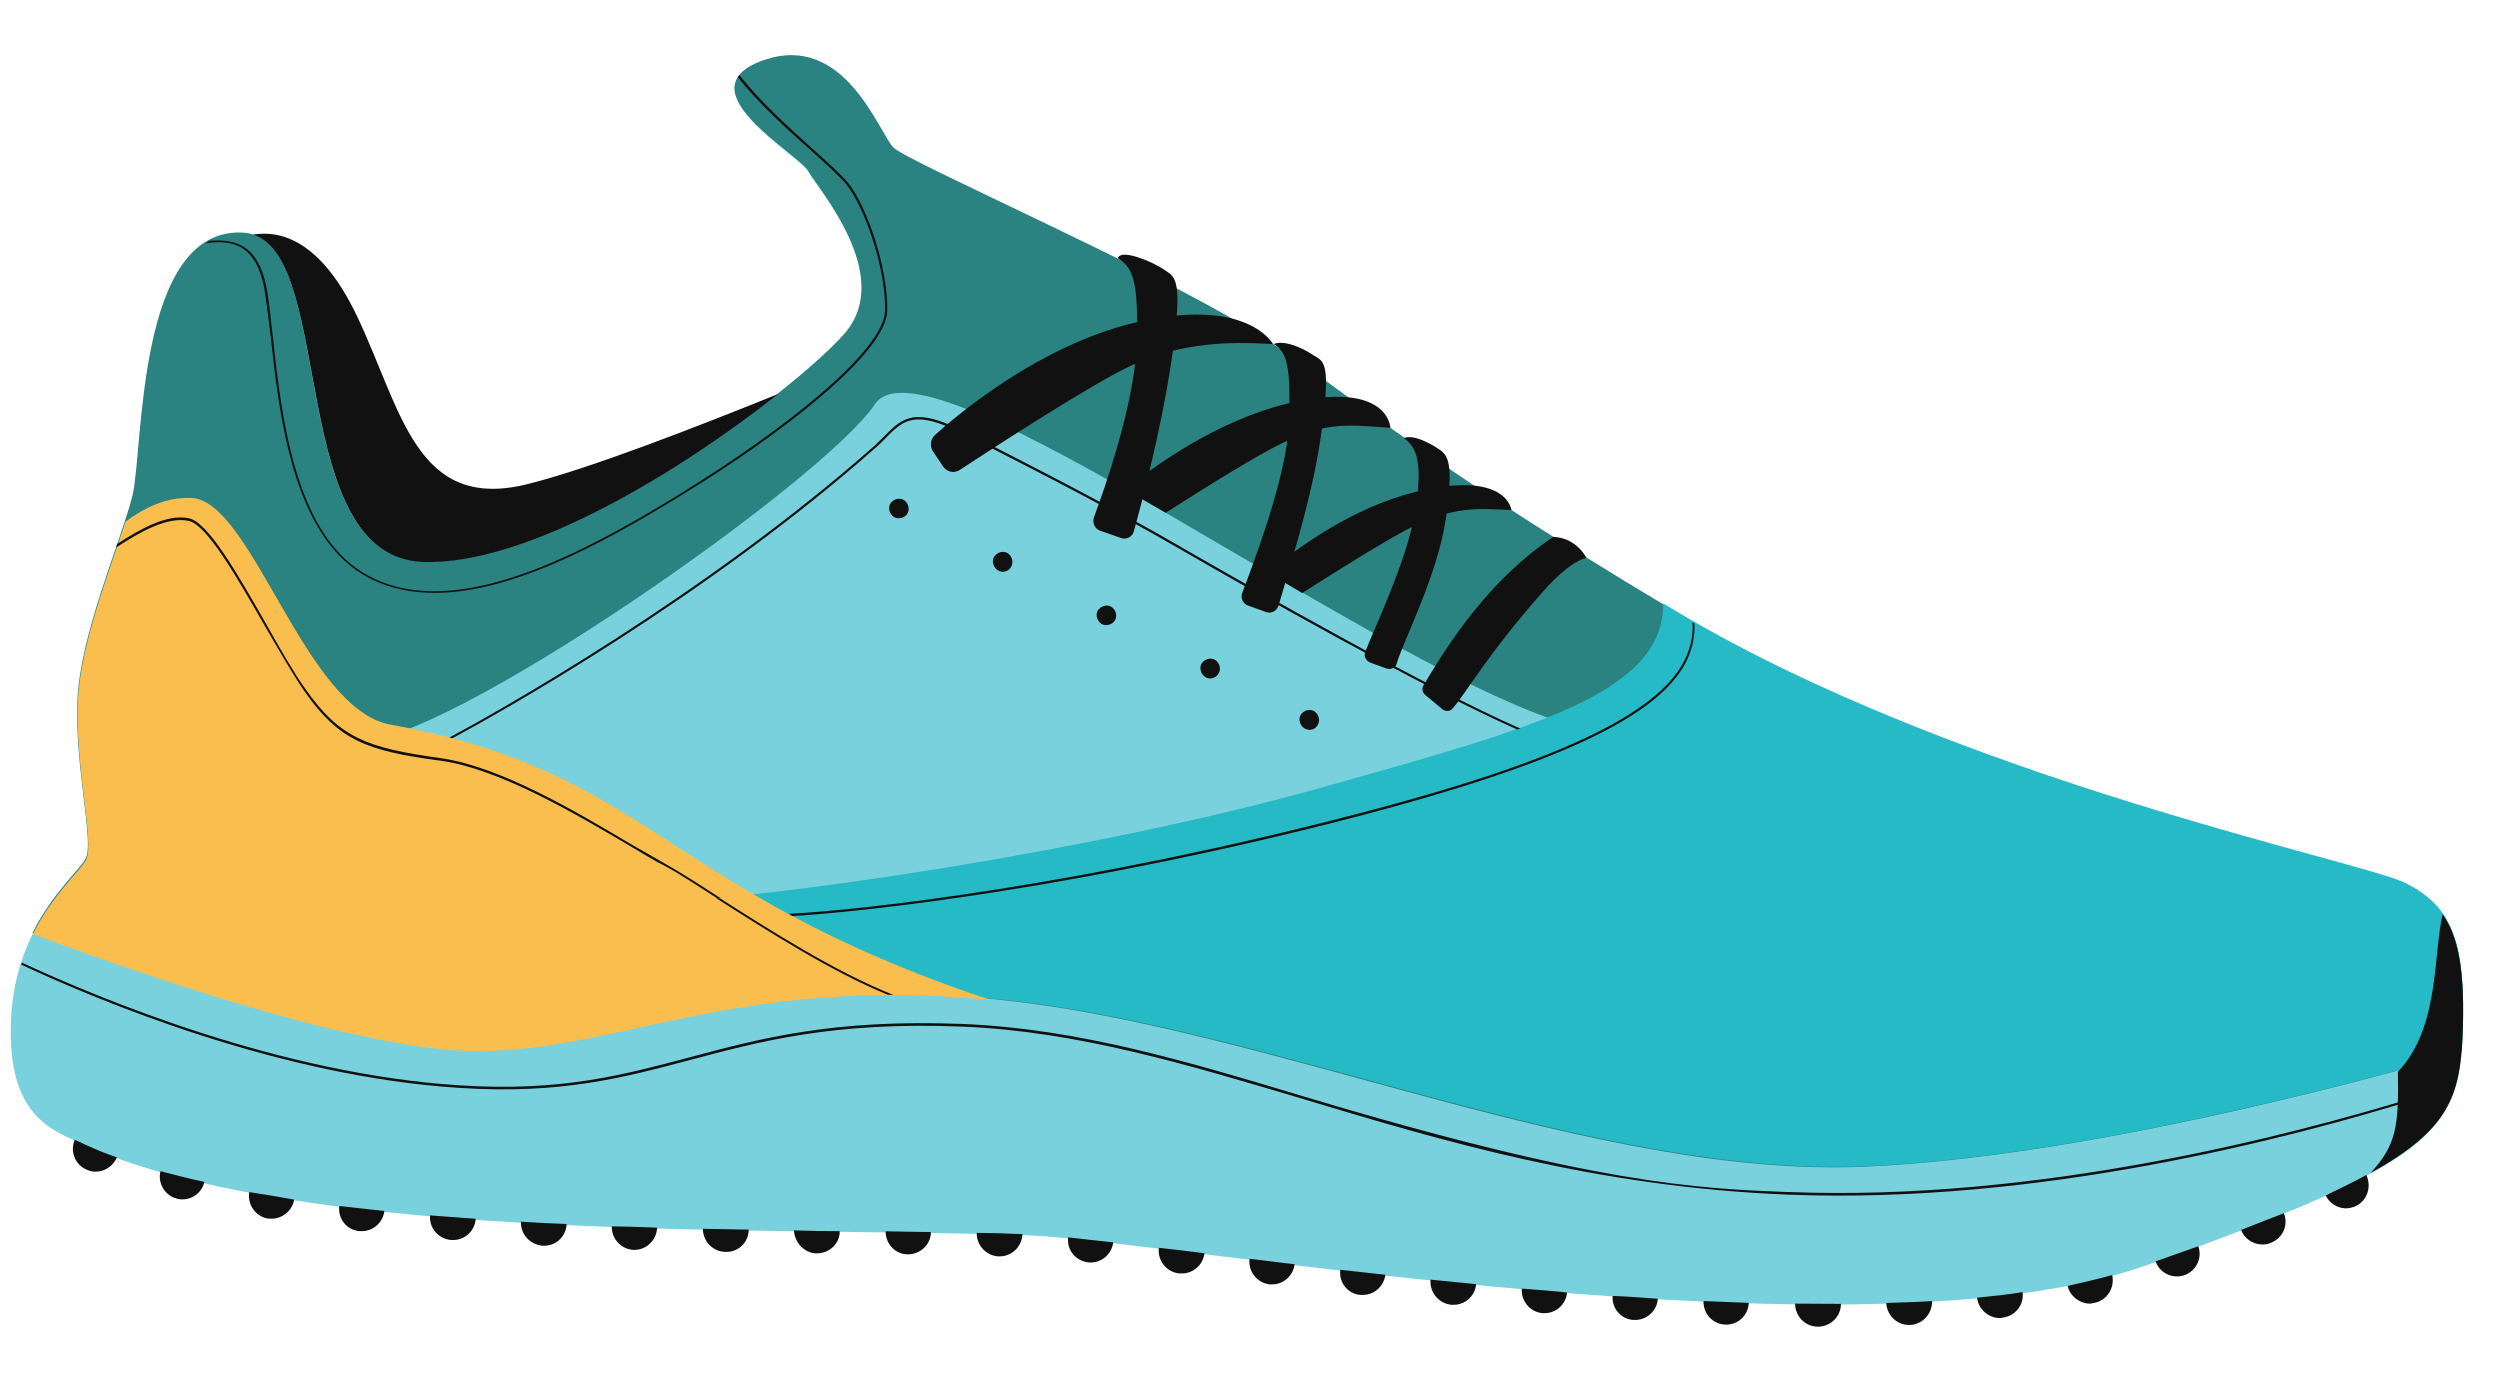 <svg xmlns="http://www.w3.org/2000/svg" xmlns:xlink="http://www.w3.org/1999/xlink" id="Layer_2" data-name="Layer 2" viewBox="0 0 301.43 167.54"><defs><style>      .cls-1 {        clip-path: url(#clippath);      }      .cls-2 {        fill: none;      }      .cls-2, .cls-3, .cls-4, .cls-5, .cls-6, .cls-7 {        stroke-width: 0px;      }      .cls-3 {        fill: #fabe4f;      }      .cls-8 {        clip-path: url(#clippath-1);      }      .cls-9 {        clip-path: url(#clippath-2);      }      .cls-4 {        fill: #2a8381;      }      .cls-5 {        fill: #111;      }      .cls-6 {        fill: #26bac6;      }      .cls-7 {        fill: #79d1dd;      }    </style><clipPath id="clippath"><rect class="cls-2" x="72.71" y="-63.98" width="156" height="295.5" transform="translate(61.06 231.06) rotate(-87.74)"></rect></clipPath><clipPath id="clippath-1"><rect class="cls-2" x="72.71" y="-63.98" width="156" height="295.5" transform="translate(61.06 231.06) rotate(-87.74)"></rect></clipPath><clipPath id="clippath-2"><rect class="cls-2" x="72.71" y="-63.98" width="156" height="295.5" transform="translate(61.06 231.06) rotate(-87.74)"></rect></clipPath></defs><g id="Layer_1-2" data-name="Layer 1"><g class="cls-1"><g class="cls-8"><g class="cls-9"><path class="cls-7" d="M50.96,67.75c16.87.67,44.89-20.54,50.94-27.48,6.05-6.94-3.25-17.48-4.44-19.56-1.12-2.08-15.23-9.88-5.44-13.37,9.79-3.49,13.88,8.81,15.65,10.53s31.12,14.51,43.21,22.05c12.09,7.53,16.62,13.31,51,33.86,34.38,20.55,82.84,30.22,88.19,32.91,5.36,2.69,7.29,6.71,6.84,18.26-.46,11.55-3.78,15.42-38.12,27.61-34.33,12.18-117.26-2.91-134.76-3.61-28.22-1.11-86.24,1.24-113.65-10.78-3.86-1.87-9.53-3.24-9.06-15.11.47-11.87,8.12-17.48,9.09-19.47.97-2.06-1.34-11.05-1.03-18.98.31-7.93,5.2-19.06,6.63-24.66,1.43-5.6.4-32.53,13.39-31.76,11.41.58,4.69,38.9,21.56,39.56Z"></path><path class="cls-4" d="M165.57,118.36l-78.37-4.94-44.28-24c10.26.72,56.24-31.28,62.58-40.69,6.34-9.48,61.89,33.21,85.22,39.09,23.33,5.94-25.15,30.54-25.15,30.54ZM290.15,106.63c-5.35-2.75-53.82-12.36-88.19-32.91-34.38-20.55-38.91-26.33-51-33.86-12.09-7.53-41.44-20.32-43.21-22.05s-5.86-14.03-15.72-10.54c-9.86,3.49,4.32,11.29,5.44,13.37,1.12,2.08,10.43,12.55,4.37,19.56-6.05,6.94-34.08,28.15-50.94,27.48-16.87-.67-10.09-38.92-21.55-39.63-12.99-.77-12.02,26.22-13.39,31.76-1.43,5.6-6.31,16.66-6.63,24.66-.32,8,2,16.99,1.03,18.98-.62,1.31-3.97,4.1-6.45,9.03,9.83,3.69,37.95,13.7,52.54,14.09,17.89.45,32.01-9.48,64.58-5.97,32.57,3.51,71.24,21.57,104.01,20.06,25.71-1.15,58.64-9.95,71.68-13.7.09-.7.12-1.39.15-2.16.52-11.49-1.36-15.44-6.71-18.19Z"></path><path class="cls-6" d="M100.08,120.16l-23.82-11.24c16.15-.32,56.78-6.47,83.83-14.17,24.92-7.03,40.52-11.18,40.44-21.99.5.27.93.55,1.37.82,34.38,20.55,82.84,30.22,88.19,32.91,5.35,2.75,7.29,6.71,6.84,18.26-.03.76-.06,1.46-.15,2.16-13.04,3.74-45.97,12.55-71.68,13.7-32.77,1.44-71.43-16.61-104.01-20.06-8.04-.76-14.9-.78-21.01-.38Z"></path><path class="cls-3" d="M47.07,87.37c31.28,5.62,32.87,20.05,72.3,33.18-31.39-2.96-45.36,6.6-62.87,6.16-14.6-.32-42.65-10.39-52.54-14.09,2.48-4.92,5.83-7.72,6.45-9.03.97-2.06-1.34-11.05-1.03-18.98.27-6.73,3.79-15.68,5.75-21.7,2.16-1.63,4.88-2.99,7.93-2.87,7.3.22,13.67,25.46,24.01,27.33Z"></path><path class="cls-5" d="M30.48,28.29c3.39-.57,8.23.71,12.57,9.84,5.4,11.34,7.07,23.55,20.48,20.26,7.5-1.86,20.41-6.89,30.28-10.88-11.21,8.9-30.16,20.74-42.85,20.24-16.3-.64-10.57-36.4-20.48-39.46ZM205.4,156.87c-.06,1.52,1.1,2.78,2.62,2.84,1.52.06,2.77-1.1,2.83-2.62-1.78-.07-3.61-.14-5.45-.22ZM259.9,152.09c.4,1.1,1.39,1.77,2.47,1.81.32.01.7-.04,1.02-.15,1.42-.52,2.18-2.08,1.66-3.49-1.61.57-3.35,1.2-5.15,1.83ZM194.44,156.25c-.12,1.52,1.03,2.84,2.55,2.9h.06c1.46.06,2.77-1.1,2.83-2.56-1.77-.13-3.61-.27-5.45-.34ZM150.66,151.78c-.19,1.52.9,2.9,2.42,3.08.06,0,.13,0,.19,0,1.4.06,2.64-.98,2.83-2.43-1.9-.2-3.67-.46-5.44-.66ZM216.44,157.18c0,1.53,1.22,2.78,2.75,2.78,1.52,0,2.78-1.23,2.78-2.75-1.9-.01-3.68-.02-5.52-.03ZM172.48,154.3c-.12,1.52.97,2.84,2.48,3.02.06,0,.13,0,.19,0,1.46.06,2.71-1.04,2.83-2.49-1.83-.2-3.67-.34-5.5-.54ZM161.6,153.11c-.19,1.52.9,2.9,2.42,3.02.06,0,.13,0,.19,0,1.4.06,2.64-.98,2.83-2.43-1.83-.2-3.67-.4-5.44-.6ZM183.49,155.37c-.12,1.52,1.03,2.84,2.49,2.96q.06,0,.13,0c1.46.06,2.71-1.04,2.83-2.49-1.83-.2-3.67-.34-5.44-.47ZM227.43,157.1c.07,1.46,1.23,2.59,2.63,2.65.06,0,.13,0,.25,0,1.53-.07,2.66-1.36,2.65-2.88-1.85.12-3.69.17-5.53.23ZM270.21,148.3c.4,1.03,1.39,1.71,2.47,1.75.38.02.76-.03,1.15-.21,1.42-.58,2.12-2.14,1.54-3.56-1.68.63-3.36,1.33-5.16,2.02ZM280.41,144.13c.47.97,1.4,1.52,2.35,1.56.44.02.89-.09,1.28-.27,1.36-.65,1.93-2.28,1.29-3.7v-.06c-1.49.83-3.11,1.59-4.92,2.48ZM249.3,155.04c.27,1.22,1.38,2.09,2.58,2.14.25.01.45-.05.7-.1,1.47-.32,2.42-1.81,2.1-3.29v-.06c-1.73.5-3.53.88-5.38,1.31q0-.06,0,0ZM238.38,156.46c.14,1.34,1.3,2.4,2.63,2.46.13,0,.25.01.45-.05,1.53-.19,2.6-1.55,2.41-3.02v-.06c-1.79.31-3.64.49-5.49.67ZM98.42,151.12h.06c1.52,0,2.78-1.16,2.77-2.68-1.78,0-3.62-.02-5.52-.09.07,1.46,1.23,2.72,2.69,2.78ZM62.81,147.3c-.06,1.52,1.1,2.78,2.62,2.9h.06c1.52.06,2.77-1.1,2.83-2.62-1.84-.07-3.68-.15-5.51-.28ZM40.91,145.42c-.19,1.52.9,2.9,2.42,3.02.06,0,.13,0,.19,0,1.4.06,2.64-.98,2.83-2.43-1.83-.2-3.6-.4-5.44-.6q0-.06,0,0ZM139.73,150.46c-.19,1.52.9,2.9,2.42,3.08.06,0,.13,0,.25,0,1.4.06,2.64-.98,2.83-2.43-1.96-.27-3.79-.47-5.5-.66ZM19.35,141.2c-.37,1.45.52,2.94,1.96,3.32.19.07.38.08.57.09,1.27.05,2.44-.79,2.75-2.05v-.06c-1.82-.39-3.58-.84-5.28-1.29ZM30.05,143.72c-.25,1.52.77,2.95,2.22,3.2.13,0,.25.01.38.02,1.33.05,2.58-.92,2.82-2.3-1.83-.33-3.66-.65-5.43-.91q0-.06,0,0ZM51.85,146.55c-.12,1.52,1.03,2.84,2.55,2.96q.06,0,.13,0c1.46.06,2.71-1.04,2.83-2.56-1.84-.14-3.67-.27-5.51-.41ZM131.21,152.22c.06,0,.13,0,.19,0,1.4.06,2.64-.98,2.83-2.43-2.02-.21-3.86-.41-5.44-.6-.19,1.52.9,2.83,2.42,3.02ZM120.44,151.48c1.52.06,2.78-1.16,2.84-2.68-1.71-.07-3.55-.14-5.52-.15,0,1.53,1.16,2.78,2.68,2.84ZM106.78,148.46c0,1.53,1.16,2.78,2.69,2.78s2.78-1.23,2.77-2.69c-1.71,0-3.55-.08-5.46-.09ZM73.77,147.86c-.06,1.52,1.16,2.78,2.62,2.84,1.52.06,2.78-1.16,2.84-2.68-1.78-.07-3.61-.14-5.46-.15ZM87.5,150.94c1.52.06,2.78-1.16,2.77-2.69-1.84,0-3.62-.08-5.52-.09,0,1.53,1.22,2.78,2.75,2.78ZM9.02,137.42s0,.06,0,0c-.63,1.44.07,3.05,1.45,3.62.31.14.63.22.94.23,1.14.04,2.18-.61,2.67-1.67v-.06c-1.25-.43-2.5-.93-3.69-1.48-.44-.21-.87-.42-1.37-.63ZM86.39,108.31c.06.07.12.07.19.13,5.95,3.79,13.57,8.67,20.44,11.49.25.01.44.02.7.03-6.94-2.75-14.81-7.77-20.88-11.63-.12-.07-.32-.01-.44-.02ZM203.05,79.73c-3.37,6.48-15.47,12.17-39.21,18.35-33.18,8.67-60.04,11.68-68.76,12.1.19.07.31.14.43.27,9.23-.53,35.77-3.55,68.31-12.05,23.81-6.24,35.98-11.93,39.41-18.47.76-1.5,1.14-3.07,1.08-4.73-.06-.07-.19-.07-.25-.14.13,1.59-.25,3.17-1.01,4.66ZM86.71,108.19c-2.6-1.69-4.83-3.11-6.45-4.01-1.18-.68-2.61-1.5-4.29-2.46-6.64-3.95-15.76-9.33-22.84-10.31-8.97-1.24-12.16-2.45-16.31-8.34-1.44-2.03-3.11-4.95-4.83-8.01-3.39-5.92-6.89-12.1-9.22-12.57-2.52-.54-5.7,1.17-8.63,3.09-.07.12-.08.31-.14.44,3-1.98,6.25-3.76,8.76-3.21,2.2.47,5.83,6.84,9.04,12.43,1.78,3.06,3.45,5.98,4.89,8.08,4.15,5.95,7.46,7.22,16.5,8.41,7.01.98,16.14,6.36,22.72,10.24,1.61.95,3.04,1.84,4.29,2.46,1.56.82,3.72,2.24,6.26,3.87.13,0,.32-.05.45-.05-.13,0-.19-.07-.19-.07ZM107.02,119.93c.25.01.44.02.7.03-.25,0-.51-.02-.7-.03-.06,0,0,0,0,0ZM204.06,74.94c.06.07.19.07.25.14-.06,0-.19-.07-.25-.14ZM29.27,29.96c1.24.81,2.07,2.31,2.55,4.55.26,1.41.5,3.45.79,5.82,1.02,9.51,2.62,23.81,11.12,28.92,2.36,1.43,5.06,2.11,7.85,2.22,9.26.37,20.54-5.55,30.77-11.88,11.26-6.87,24.55-16.89,24.63-22.17.08-5.27-2.55-12.75-4.79-15.45-.79-.92-2.38-2.38-4.16-3.98-2.82-2.53-6.5-5.85-8.86-8.93-.07.06-.13.19-.2.25,2.36,3.02,5.85,6.21,8.86,8.87,1.84,1.66,3.37,3.06,4.16,3.98,2.18,2.63,4.81,10.04,4.73,15.25-.03,2.29-2.77,5.8-7.9,10.18-4.34,3.71-10.28,7.92-16.66,11.86-13.28,8.18-28.25,15.73-38.36,9.61-8.38-5.03-9.91-19.33-10.93-28.72-.29-2.36-.46-4.4-.78-5.88-.48-2.31-1.37-3.87-2.67-4.68-1.18-.75-2.63-.87-4.16-.74-.2.12-.33.24-.52.3,1.72-.25,3.31-.19,4.55.62ZM142.3,65.89c-8.38-4.84-16.91-9.19-23.76-12.7l-2.06-1.03c-6.22-3.23-7.68-1.77-9.86.44-.33.3-.66.67-1.06,1.04-20.6,18.26-46.06,32.44-51.38,35.29.13,0,.25.07.38.08,5.84-3.14,30.85-17.15,51.18-35.17.4-.37.73-.67,1.06-1.04,2.18-2.2,3.5-3.48,9.54-.39l2.06,1.03c6.85,3.51,15.38,7.85,23.76,12.7,8.94,5.18,29.57,16.87,40.8,21.83.13-.06.26-.12.39-.11-11.18-4.89-32.05-16.78-41.05-21.96ZM215.58,143.73c-10.84-.43-23.08-.91-58.36-11.52-14.06-4.24-27.31-8.2-41.19-8.75-15.6-.62-24.46,1.77-32.93,4.04-7.96,2.1-15.47,4.16-27.7,3.36-21.67-1.36-43.48-10.49-52.77-14.8,0,.06-.07.19-.07.25,9.35,4.37,31.16,13.5,52.83,14.86,12.29.8,19.8-1.25,27.76-3.35,8.54-2.27,17.33-4.66,32.87-4.04,13.82.55,27.13,4.57,41.13,8.74,16.51,4.97,35.28,10.61,58.42,11.52,30.19,1.19,60.48-6.77,75.91-11.56l-.05-.26c-15.43,4.73-45.72,12.69-75.85,11.5ZM296.92,124.89c.3-7.55-.42-11.84-2.41-14.65-1.15,4.91-.35,13.72-5.39,18.98.12,6.68-.22,8.83-3.28,12.2,9.41-5.16,10.79-9.36,11.07-16.54ZM158.92,87.33c.28-.56.05-1.27-.51-1.61-.56-.28-1.27-.05-1.61.51-.28.56-.05,1.27.51,1.61.62.34,1.33.12,1.61-.51ZM146.97,81.14c.28-.56.05-1.27-.51-1.61-.56-.28-1.27-.05-1.61.51-.28.56-.05,1.27.51,1.61s1.27.11,1.61-.51ZM134.46,74.74c.28-.56.05-1.27-.51-1.61-.56-.28-1.27-.05-1.61.51-.28.56-.05,1.27.51,1.61.56.28,1.33.05,1.61-.51ZM121.95,68.27c.28-.56.05-1.27-.51-1.61-.56-.28-1.27-.05-1.61.51-.28.56-.05,1.27.51,1.61s1.33.12,1.61-.51ZM109.44,61.86c.28-.56.05-1.27-.51-1.61-.56-.28-1.27-.05-1.61.51-.28.56-.05,1.27.51,1.61.62.28,1.33.05,1.61-.51ZM170.67,63.33c4.66-2.17,7.26-2.07,11.57-1.83,0,0-.51-4.85-11.41-2.23-7.89,1.91-14.76,7.05-17.98,9.78,1.43.82,2.79,1.64,4.16,2.45,4.23-2.69,10.68-6.76,13.66-8.17ZM155,53.24c5.24-2.46,7.76-1.98,12.64-1.66,0,0-.15-5.85-12.46-2.91-8.27,2.03-15.59,7.2-19.53,10.35,1.62.89,3.23,1.84,4.91,2.8,4.69-2.99,11.27-7.12,14.44-8.58ZM171.83,83.78l2.09,1.74c.37.27.88.29,1.21-.08,1.8-2.09,4.19-6.51,10.98-14.19,3.39-3.81,5.18-3.99,5.18-3.99-1.55-2.67-4.03-2.51-4.03-2.51-7.76,5.22-12.5,12.66-15.63,17.88-.21.37-.16.82.21,1.15ZM170.53,62.11c-.92,5.49-4.86,13.73-5.92,16.48-.21.5.08,1.08.58,1.29l1.94.71c.56.21,1.15-.08,1.3-.65.74-2.58,4.93-10.68,5.89-17.38.97-6.76.3-7.68-.87-8.43-1.11-.74-3.04-1.77-4.2-1.31,1.67,1.15,2.35,3.14,1.29,9.27ZM155.4,51.15c-.25,6.41-4.49,17.3-5.63,20.37-.21.56.08,1.27.7,1.49l2.19.79c.63.22,1.28-.14,1.49-.77.81-2.89,3.92-12.37,5.05-20.02,1.39-9.54.43-9.39-.87-10.2-1.3-.88-3.48-1.85-4.77-1.33,1.61.95,2.12,2.63,1.84,9.67ZM137.04,41.66c-.28,7.11-3.86,17.27-5.14,20.71-.22.63.07,1.4.76,1.62l2.44.86c.69.28,1.47-.13,1.62-.83.89-3.21,3.2-11.82,4.48-20.23,1.56-10.62.47-10.34-.95-11.35-1.42-.95-5.17-2.49-5.47-1.3,1.8,1.09,2.56,2.77,2.25,10.51ZM113.72,56.25c.42.65,1.36.88,2.02.4,3.85-2.52,15.97-10.43,20.82-12.65,5.82-2.69,11.55-2.85,16.93-2.51,0,0-3.07-5.84-16.73-2.57-11.35,2.73-21.07,10.86-24.04,13.54-.53.49-.62,1.31-.27,1.9l1.26,1.89Z"></path></g></g></g></g></svg>